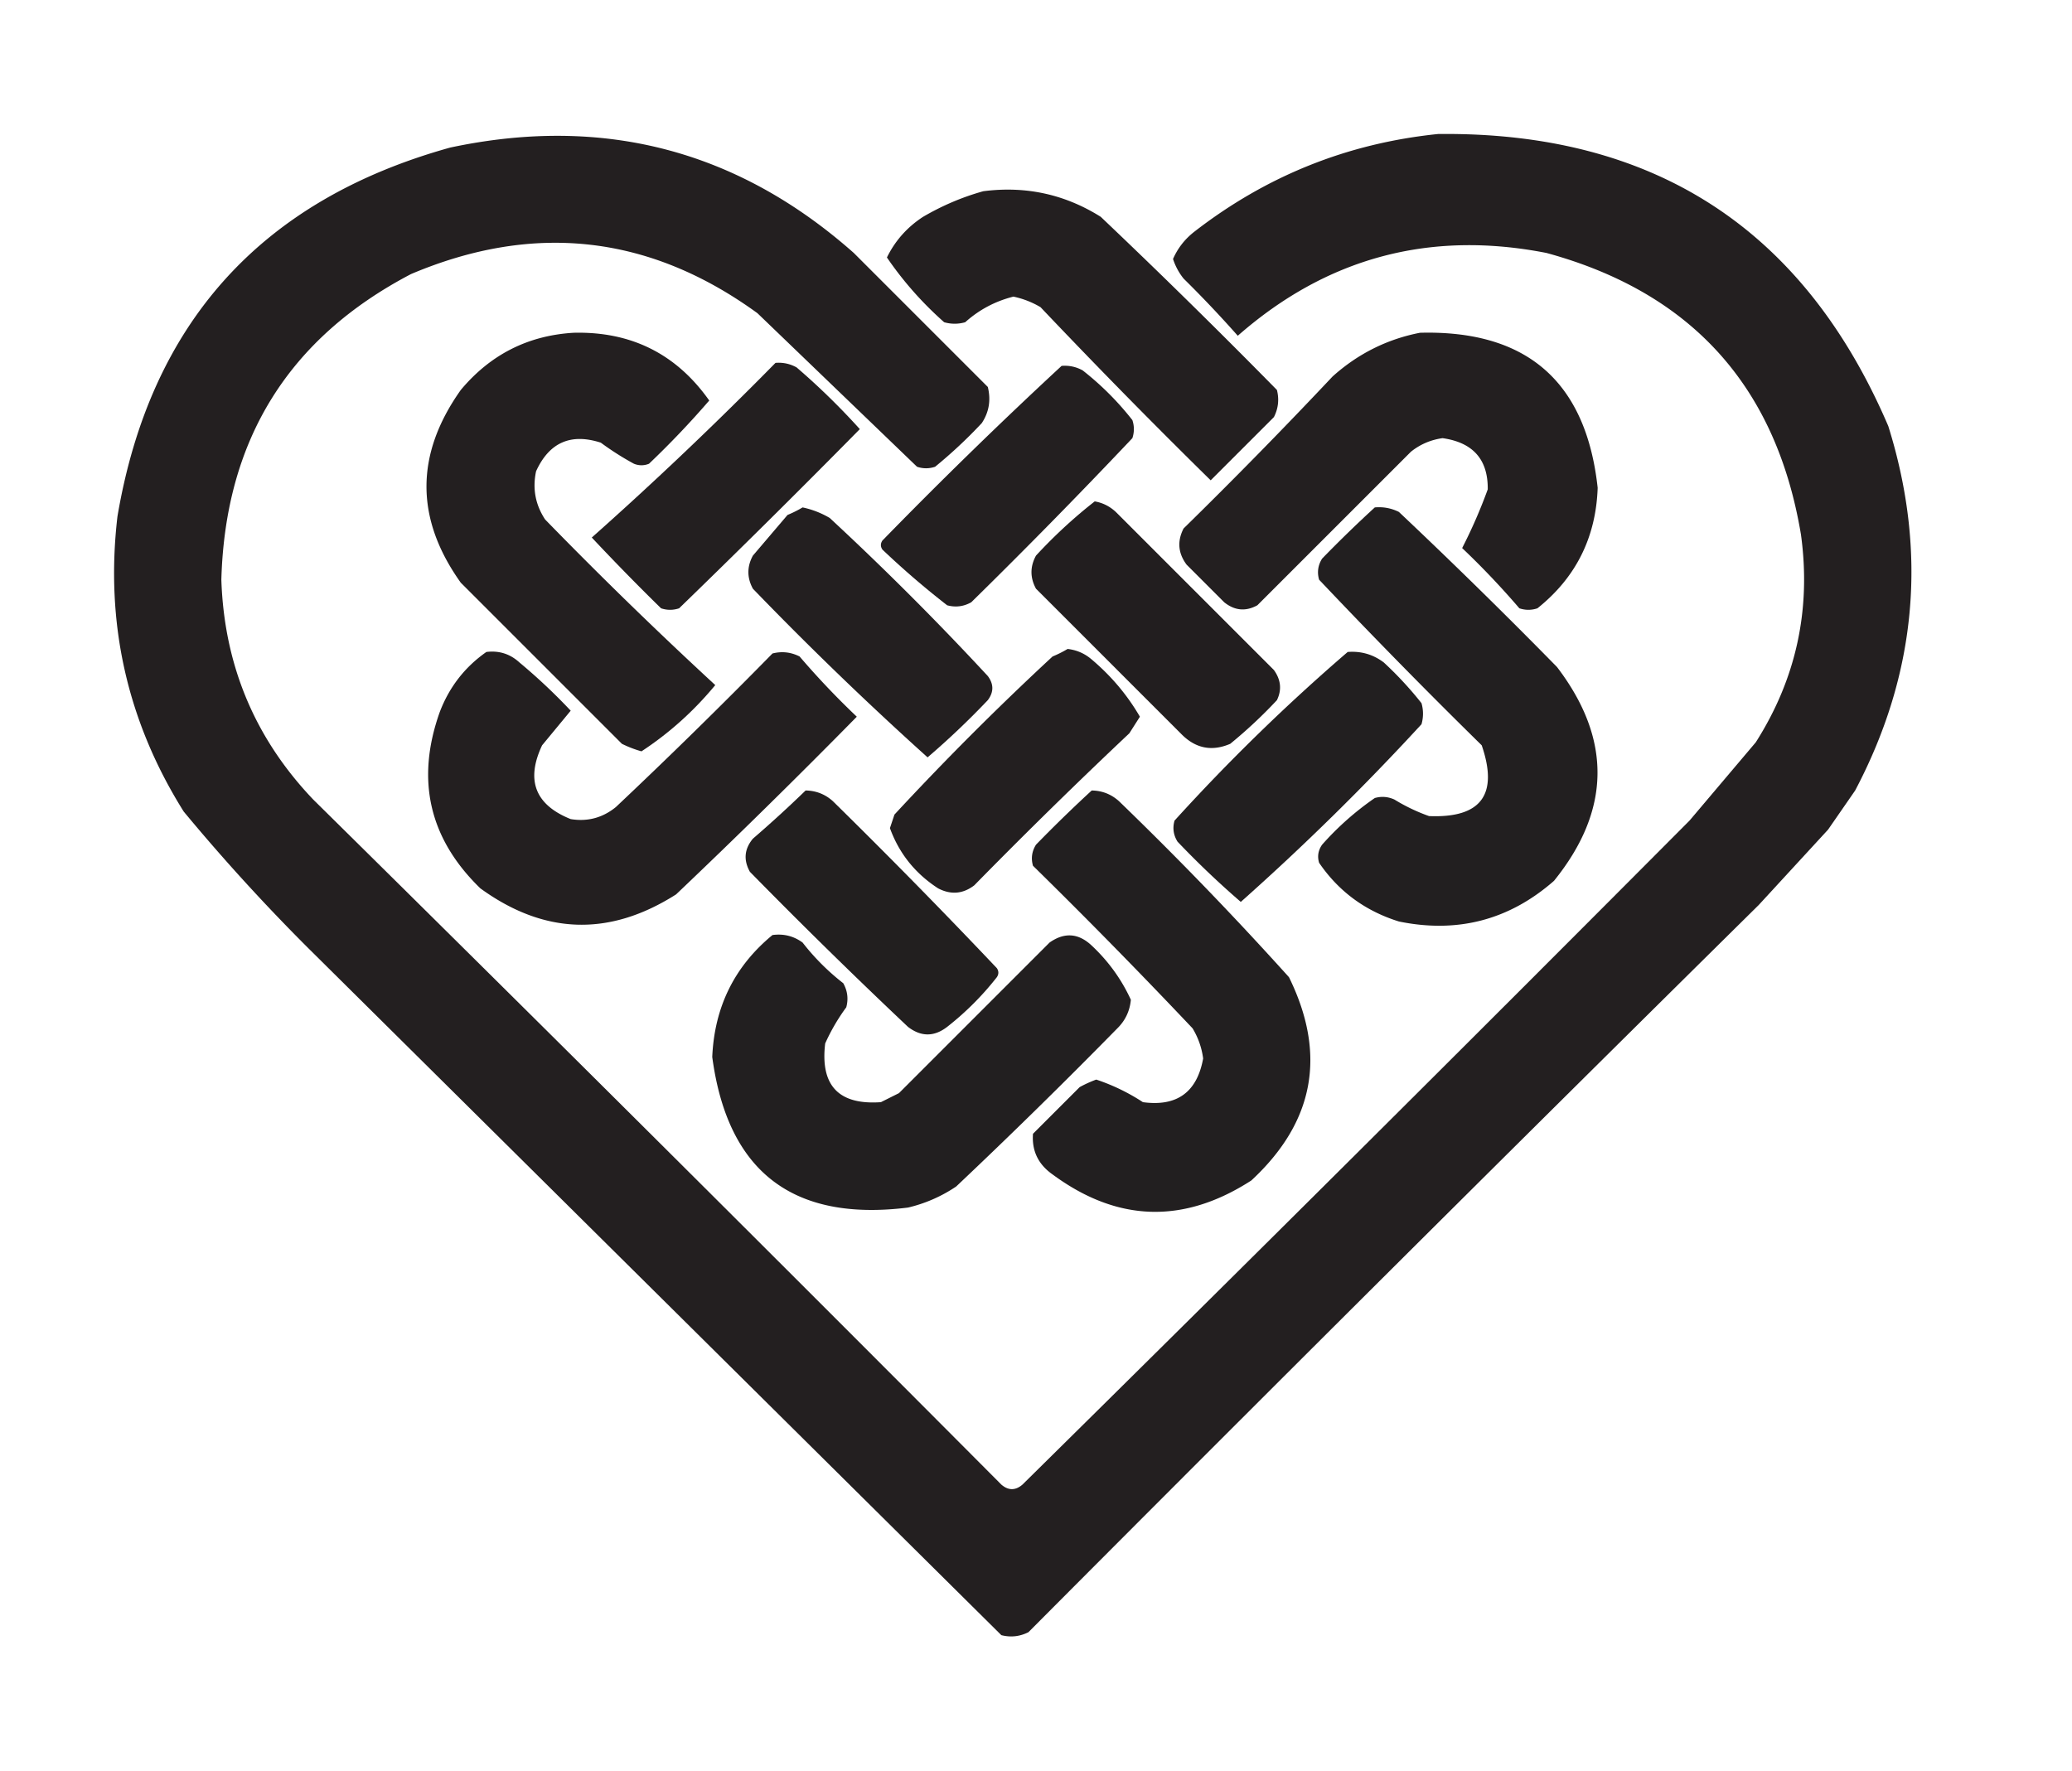 <?xml version="1.0" encoding="UTF-8"?>
<svg data-bbox="37.882 44.485 596.801 498.932" height="588" width="688" xmlns="http://www.w3.org/2000/svg" shape-rendering="geometricPrecision" text-rendering="geometricPrecision" image-rendering="optimizeQuality" fill-rule="evenodd" clip-rule="evenodd" data-type="color">
    <g>
        <path d="M477.5 44.5c71.619-.826 121.453 31.507 149.5 97 13.109 41.914 9.443 82.247-11 121l-9 13-23 25A41383.697 41383.697 0 0 0 341.5 542c-2.866 1.457-5.866 1.79-9 1L102 314.5a651.175 651.175 0 0 1-41-45c-18.8-29.991-26.134-62.658-22-98C49.88 107.286 86.713 66.453 149.5 49c50.78-10.807 95.447.86 134 35l44.5 44.5c1.075 4.358.408 8.358-2 12a158.709 158.709 0 0 1-15.5 14.5c-2 .667-4 .667-6 0l-53-51c-35.745-25.972-74.079-30.305-115-13-40.719 21.29-61.719 55.123-63 101.5.926 28.3 11.093 52.633 30.5 73A36761.28 36761.28 0 0 1 332.5 493c2.333 2 4.667 2 7 0A34512.545 34512.545 0 0 0 561 272.5l22-26c13.423-21.11 18.423-44.11 15-69-8.219-49.218-36.386-80.385-84.5-93.5-38.766-7.602-72.932 1.565-102.5 27.5a381.476 381.476 0 0 0-18-19 20.447 20.447 0 0 1-3.5-6.5c1.555-3.56 3.888-6.56 7-9 23.939-18.588 50.939-29.421 81-32.5Z" fill="#231f20" data-color="1"/>
        <path d="M326.5 63.5c14.082-1.818 27.082 1.015 39 8.5a2375.491 2375.491 0 0 1 58.5 57.5c.79 3.134.457 6.134-1 9l-21 21a2294.963 2294.963 0 0 1-56.5-57.5 29.669 29.669 0 0 0-9-3.5c-6.058 1.528-11.391 4.362-16 8.5a12.494 12.494 0 0 1-7 0c-7.263-6.424-13.596-13.591-19-21.5 2.731-5.568 6.731-10.068 12-13.5 6.388-3.733 13.055-6.566 20-8.5Z" fill="#231f20" data-color="1"/>
        <path d="M190.5 110.5c19.083-.459 34.083 7.041 45 22.5a295.854 295.854 0 0 1-20 21c-1.667.667-3.333.667-5 0a94.09 94.09 0 0 1-11-7c-9.974-3.23-17.14-.063-21.5 9.5-1.225 5.768-.225 11.101 3 16a1460.106 1460.106 0 0 0 56.5 55c-7.109 8.614-15.276 15.948-24.5 22a38.284 38.284 0 0 1-6.5-2.5L153 193.5c-15.184-21.258-15.184-42.591 0-64 9.841-11.768 22.341-18.102 37.5-19Z" fill="#231f20" data-color="1"/>
        <path d="M471.5 110.5c35.494-.925 55.16 16.242 59 51.5-.572 16.478-7.239 29.812-20 40-2 .667-4 .667-6 0a268.134 268.134 0 0 0-19-20 169.01 169.01 0 0 0 8.5-19.5c.123-9.892-4.877-15.559-15-17-3.927.548-7.427 2.048-10.5 4.5l-51 51c-3.866 2.12-7.533 1.786-11-1L394 187.5c-2.828-3.802-3.161-7.802-1-12a1769.99 1769.99 0 0 0 49.5-50.5c8.401-7.534 18.068-12.367 29-14.5Z" fill="#231f20" data-color="1"/>
        <path d="M257.5 120.5c2.489-.202 4.823.298 7 1.5a231.385 231.385 0 0 1 21 20.5 3695.495 3695.495 0 0 1-60 59.5c-2 .667-4 .667-6 0a768.578 768.578 0 0 1-23-23.5 1250.627 1250.627 0 0 0 61-58Z" fill="#231f20" data-color="1"/>
        <path d="M352.5 121.5c2.489-.202 4.823.298 7 1.5a96.56 96.56 0 0 1 16.5 16.5c.667 2 .667 4 0 6a2053.544 2053.544 0 0 1-53.5 54.5c-2.53 1.422-5.197 1.755-8 1a282.114 282.114 0 0 1-21.5-18.5c-.667-1-.667-2 0-3a1619.895 1619.895 0 0 1 59.5-58Z" fill="#231f20" data-color="1"/>
        <path d="M363.5 166.5c2.64.454 4.973 1.621 7 3.5l52.5 52.5c2.325 3.242 2.658 6.576 1 10a158.709 158.709 0 0 1-15.5 14.5c-6.012 2.582-11.345 1.582-16-3L344 195.5c-2-3.667-2-7.333 0-11 6.096-6.602 12.596-12.602 19.5-18Z" fill="#221e1f" opacity=".999" data-color="2"/>
        <path d="M456.5 168.5c2.82-.252 5.486.248 8 1.5a1908.49 1908.49 0 0 1 52.5 51.5c18.255 23.935 17.922 47.601-1 71-14.841 13.003-32.007 17.503-51.5 13.5-11.176-3.486-20.009-9.986-26.5-19.5-.635-2.135-.301-4.135 1-6a96.157 96.157 0 0 1 17.5-15.5c2.213-.626 4.38-.459 6.5.5a60.803 60.803 0 0 0 11.5 5.5c17.281.717 23.114-7.116 17.5-23.5a2098.03 2098.03 0 0 1-54-55c-.706-2.471-.373-4.805 1-7a416.662 416.662 0 0 1 17.5-17Z" fill="#221f20" data-color="3"/>
        <path d="M266.5 168.5a29.749 29.749 0 0 1 9 3.5 974.348 974.348 0 0 1 52.5 52.5c2 2.667 2 5.333 0 8a268.134 268.134 0 0 1-20 19 1146.336 1146.336 0 0 1-58-56c-2-3.667-2-7.333 0-11l11.5-13.5a38.715 38.715 0 0 0 5-2.5Z" fill="#231f20" data-color="1"/>
        <path d="M161.5 216.5c4.219-.521 7.886.646 11 3.5a192.01 192.01 0 0 1 17 16l-9.5 11.5c-5.469 11.601-2.302 19.768 9.5 24.5 5.591.915 10.591-.419 15-4a1877.715 1877.715 0 0 0 52-51c3.134-.79 6.134-.457 9 1a268.134 268.134 0 0 0 19 20 2500.729 2500.729 0 0 1-60 59c-22.109 14.077-43.776 13.411-65-2-16.997-16.495-21.497-35.995-13.5-58.5 3.15-8.307 8.317-14.973 15.5-20Z" fill="#231f20" data-color="1"/>
        <path d="M354.5 215.5c3.016.341 5.682 1.507 8 3.5 6.488 5.478 11.822 11.811 16 19l-3.5 5.5a1835.78 1835.78 0 0 0-51.5 50.5c-3.758 2.869-7.758 3.202-12 1-7.632-4.951-12.965-11.618-16-20l1.5-4.5a974.348 974.348 0 0 1 52.5-52.5 38.715 38.715 0 0 0 5-2.5Z" fill="#231f20" data-color="1"/>
        <path d="M447.5 216.5c4.466-.344 8.466.823 12 3.5a119.16 119.16 0 0 1 12.5 13.5 12.494 12.494 0 0 1 0 7 834.636 834.636 0 0 1-60 59 296.34 296.34 0 0 1-21-20c-1.373-2.195-1.706-4.529-1-7a650.942 650.942 0 0 1 57.5-56Z" fill="#221f20" data-color="3"/>
        <path d="M267.5 262.5c3.428.047 6.428 1.213 9 3.5a2136.71 2136.71 0 0 1 54.5 55.5c.667 1 .667 2 0 3a96.56 96.56 0 0 1-16.5 16.5c-4.333 3.333-8.667 3.333-13 0a1908.49 1908.49 0 0 1-52.5-51.5c-2.18-3.914-1.846-7.581 1-11a406.074 406.074 0 0 0 17.5-16Z" fill="#221f1f" data-color="4"/>
        <path d="M362.5 262.5c3.428.047 6.428 1.213 9 3.5a1166.108 1166.108 0 0 1 56.5 58.5c12.591 25.619 8.425 48.119-12.5 67.5-22.489 14.53-44.489 13.864-66-2-4.758-3.347-6.925-7.847-6.5-13.5l15.5-15.5a40.79 40.79 0 0 1 5.5-2.5 66.595 66.595 0 0 1 15.5 7.5c11.295 1.537 17.962-3.296 20-14.5a25.628 25.628 0 0 0-3.5-10 2026.326 2026.326 0 0 0-53-54c-.706-2.471-.373-4.805 1-7a467.188 467.188 0 0 1 18.5-18Z" fill="#221f20" data-color="3"/>
        <path d="M256.5 310.5c3.719-.498 7.053.336 10 2.5a76.801 76.801 0 0 0 13.5 13.5c1.422 2.53 1.755 5.197 1 8a65.412 65.412 0 0 0-7 12c-1.679 13.987 4.487 20.487 18.5 19.5l6-3 50-50c4.931-3.481 9.597-3.148 14 1 5.551 5.203 9.884 11.203 13 18-.354 3.737-1.854 6.903-4.5 9.5a1984.112 1984.112 0 0 1-53.5 52.5 48.325 48.325 0 0 1-16 7c-38.234 4.758-59.901-11.909-65-50 .724-16.614 7.391-30.114 20-40.5Z" fill="#221f20" data-color="3"/>
    </g>
</svg>
